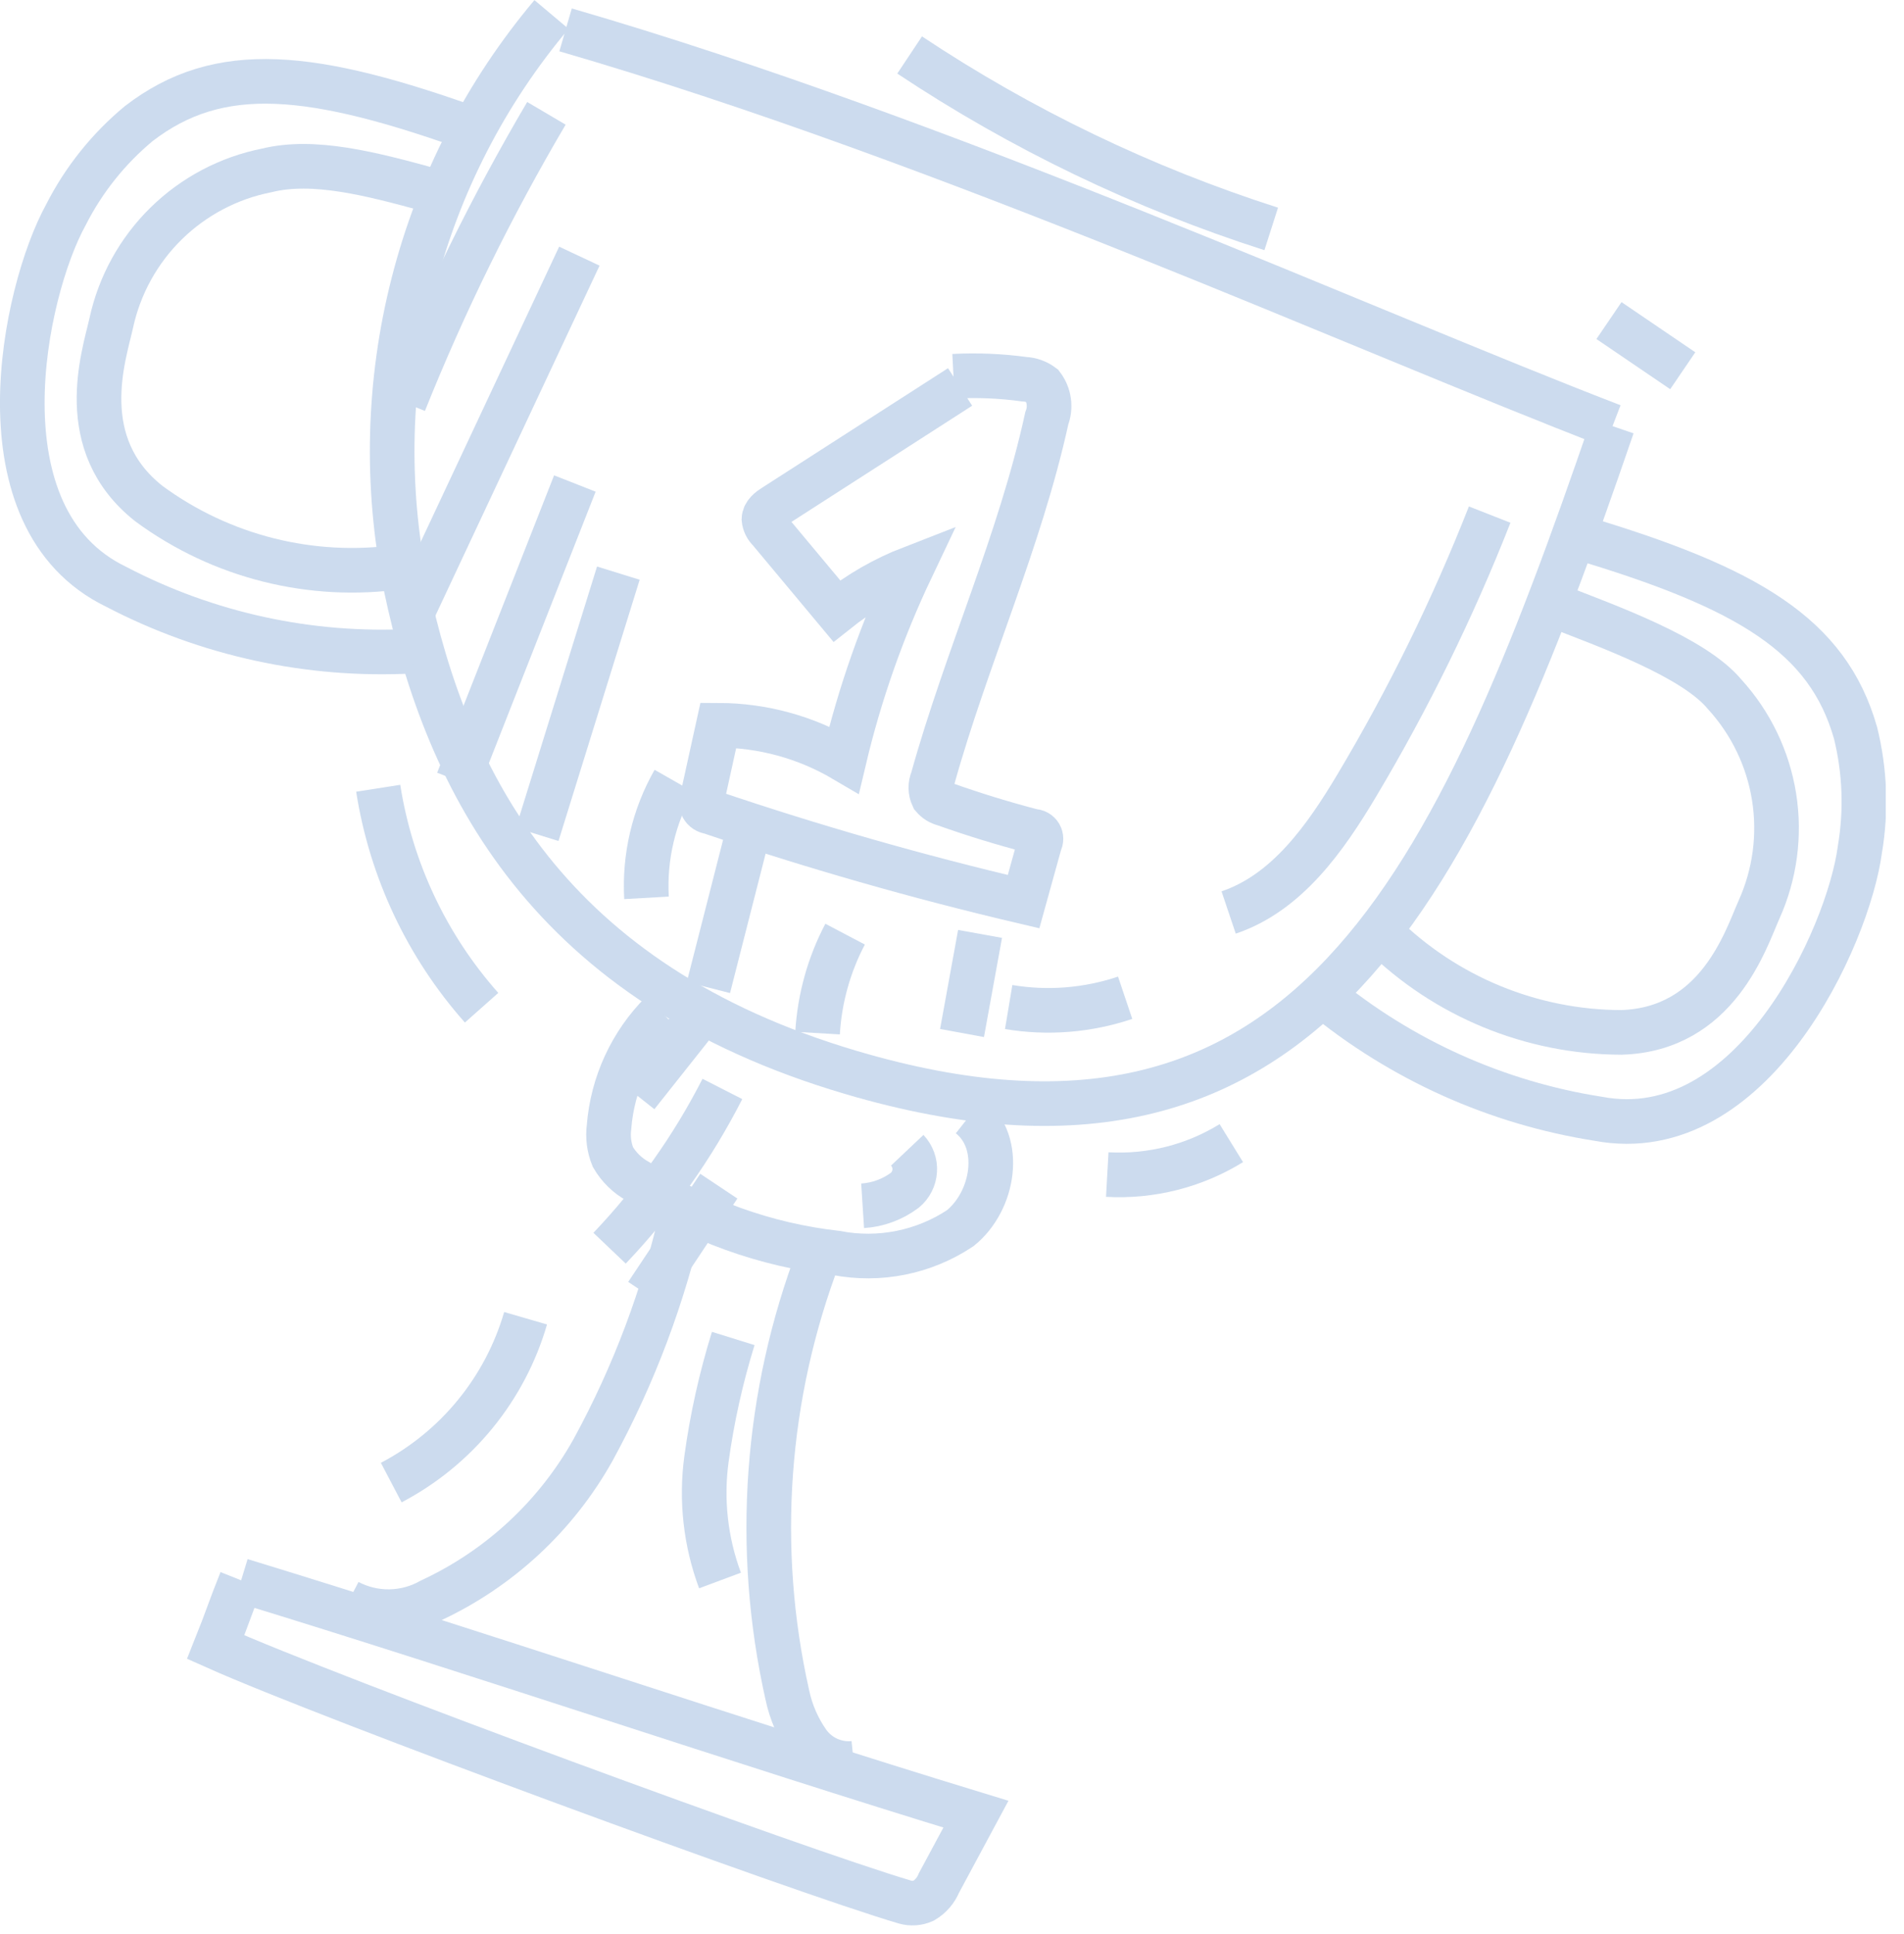 <svg width="64" height="65" viewBox="0 0 64 65" fill="none" xmlns="http://www.w3.org/2000/svg">
<g clip-path="url(#clip0_54_571)">
<g opacity="0.3">
<path d="M18.538 0.487C16.33 3.11 14.742 6.197 13.893 9.519C13.043 12.84 12.954 16.311 13.633 19.671C15.033 26.361 18.461 33.045 28.6 36.042C43.976 40.586 48.884 29.821 54.2 14.321" stroke="#5386C5" stroke-width="1.5" stroke-miterlimit="10"/>
<path d="M16.063 4.405C10.463 2.38 7.363 2.076 4.663 4.155C3.646 4.999 2.813 6.042 2.215 7.22C0.791 9.804 -0.832 17.434 3.903 19.72C6.969 21.321 10.409 22.069 13.863 21.884" stroke="#5386C5" stroke-width="1.5" stroke-miterlimit="10"/>
<path d="M22.243 34.032C21.215 35.06 20.587 36.422 20.472 37.871C20.426 38.215 20.471 38.565 20.602 38.886C20.802 39.228 21.09 39.51 21.437 39.701C23.444 41.017 25.733 41.843 28.118 42.112C29.56 42.39 31.054 42.09 32.277 41.277C33.408 40.366 33.734 38.397 32.593 37.499" stroke="#5386C5" stroke-width="1.5" stroke-miterlimit="10"/>
<path d="M22.937 40.745C22.317 43.53 21.308 46.213 19.942 48.717C18.703 50.94 16.794 52.715 14.487 53.788C14.064 54.028 13.587 54.157 13.101 54.165C12.614 54.173 12.134 54.058 11.703 53.832" stroke="#5386C5" stroke-width="1.5" stroke-miterlimit="10"/>
<path d="M27.53 42.169C25.729 46.887 25.358 52.032 26.464 56.96C26.585 57.539 26.823 58.087 27.164 58.571C27.337 58.811 27.57 59.001 27.839 59.122C28.109 59.243 28.406 59.292 28.7 59.262" stroke="#5386C5" stroke-width="1.5" stroke-miterlimit="10"/>
<path d="M8.104 53.116C16.138 55.572 24.765 58.516 32.804 60.971L31.562 63.282C31.459 63.534 31.276 63.744 31.042 63.882C30.845 63.969 30.623 63.984 30.416 63.924C26.855 62.875 11.159 57.102 7.25 55.357C7.65 54.357 7.707 54.117 8.109 53.114" stroke="#5386C5" stroke-width="1.5" stroke-miterlimit="10"/>
<path d="M14.441 6.381C12.474 5.843 10.547 5.338 8.968 5.727C7.69 5.979 6.513 6.6 5.584 7.512C4.654 8.425 4.013 9.59 3.738 10.863C3.498 11.944 2.467 14.926 5.007 16.928C7.436 18.714 10.468 19.476 13.452 19.051" stroke="#5386C5" stroke-width="1.5" stroke-miterlimit="10"/>
<path d="M53.056 18.055C58.762 19.755 61.436 21.355 62.371 24.631C62.688 25.913 62.737 27.248 62.517 28.551C62.127 31.475 58.896 38.576 53.727 37.601C50.308 37.066 47.096 35.622 44.427 33.42" stroke="#5386C5" stroke-width="1.5" stroke-miterlimit="10"/>
<path d="M52.197 20.328C54.097 21.065 56.934 22.085 57.973 23.336C58.851 24.298 59.428 25.497 59.633 26.783C59.837 28.07 59.661 29.388 59.125 30.575C58.676 31.587 57.732 34.598 54.499 34.697C51.484 34.689 48.593 33.499 46.446 31.384" stroke="#5386C5" stroke-width="1.5" stroke-miterlimit="10"/>
<path d="M19.011 1.004C31.797 4.713 45.867 11.113 54.203 14.32" stroke="#5386C5" stroke-width="1.5" stroke-miterlimit="10"/>
<path d="M32.272 13.005L26.023 17.022C25.863 17.122 25.685 17.257 25.679 17.448C25.693 17.59 25.758 17.723 25.862 17.822L28.126 20.534C28.885 19.929 29.732 19.444 30.637 19.093C29.658 21.154 28.899 23.312 28.373 25.532C27.092 24.778 25.633 24.378 24.146 24.375L23.608 26.82C23.584 26.866 23.572 26.918 23.573 26.971C23.573 27.023 23.587 27.074 23.612 27.12C23.637 27.166 23.673 27.205 23.717 27.234C23.761 27.263 23.811 27.281 23.863 27.286C27.33 28.461 30.844 29.467 34.406 30.303L34.956 28.319C34.979 28.28 34.99 28.235 34.99 28.19C34.99 28.145 34.978 28.101 34.955 28.062C34.932 28.024 34.899 27.992 34.859 27.97C34.82 27.948 34.775 27.937 34.73 27.939C33.72 27.676 32.723 27.37 31.739 27.02C31.59 26.983 31.457 26.901 31.359 26.784C31.315 26.69 31.291 26.588 31.289 26.485C31.287 26.381 31.307 26.279 31.348 26.184C32.485 22.098 34.28 18.204 35.186 14.06C35.256 13.879 35.279 13.682 35.252 13.49C35.226 13.297 35.15 13.115 35.033 12.96C34.859 12.83 34.65 12.755 34.433 12.745C33.643 12.637 32.846 12.604 32.05 12.645" stroke="#5386C5" stroke-width="1.5" stroke-miterlimit="10"/>
<path d="M50.073 17.295C48.835 20.445 47.342 23.488 45.608 26.395C44.549 28.171 43.259 30.007 41.299 30.667" stroke="#5386C5" stroke-width="1.5" stroke-miterlimit="10"/>
<path d="M37.82 33.533C36.56 33.957 35.216 34.064 33.905 33.845" stroke="#5386C5" stroke-width="1.5" stroke-miterlimit="10"/>
<path d="M30.495 38.658C30.582 38.75 30.649 38.858 30.693 38.977C30.736 39.095 30.755 39.221 30.747 39.348C30.74 39.474 30.706 39.597 30.649 39.709C30.592 39.822 30.512 39.922 30.415 40.002C30.002 40.31 29.51 40.492 28.996 40.525" stroke="#5386C5" stroke-width="1.5" stroke-miterlimit="10"/>
<path d="M24.647 44.984C24.236 46.307 23.935 47.661 23.747 49.033C23.56 50.412 23.716 51.815 24.202 53.118" stroke="#5386C5" stroke-width="1.5" stroke-miterlimit="10"/>
<path d="M30.576 1.848C34.337 4.35 38.428 6.317 42.73 7.694" stroke="#5386C5" stroke-width="1.5" stroke-miterlimit="10"/>
<path d="M54.083 10.774L56.563 12.46" stroke="#5386C5" stroke-width="1.5" stroke-miterlimit="10"/>
<path d="M37.219 39.475C38.684 39.557 40.14 39.189 41.389 38.419" stroke="#5386C5" stroke-width="1.5" stroke-miterlimit="10"/>
<path d="M12.713 26.492C13.141 29.233 14.347 31.793 16.188 33.868" stroke="#5386C5" stroke-width="1.5" stroke-miterlimit="10"/>
<path d="M17.667 44.304C17.325 45.481 16.748 46.577 15.972 47.526C15.196 48.475 14.237 49.257 13.151 49.827" stroke="#5386C5" stroke-width="1.5" stroke-miterlimit="10"/>
<path d="M18.367 3.809C16.53 6.924 14.932 10.174 13.587 13.532" stroke="#5386C5" stroke-width="1.5" stroke-miterlimit="10"/>
<path d="M19.474 8.609C17.615 12.573 15.756 16.537 13.897 20.5" stroke="#5386C5" stroke-width="1.5" stroke-miterlimit="10"/>
<path d="M19.323 16.25L15.393 26.244" stroke="#5386C5" stroke-width="1.5" stroke-miterlimit="10"/>
<path d="M20.785 19.262L18.057 28.042" stroke="#5386C5" stroke-width="1.5" stroke-miterlimit="10"/>
<path d="M22.655 26.243C21.975 27.437 21.654 28.803 21.731 30.175" stroke="#5386C5" stroke-width="1.5" stroke-miterlimit="10"/>
<path d="M25.047 28.352L23.812 33.19" stroke="#5386C5" stroke-width="1.5" stroke-miterlimit="10"/>
<path d="M28.407 31.395C27.865 32.425 27.549 33.559 27.481 34.721" stroke="#5386C5" stroke-width="1.5" stroke-miterlimit="10"/>
<path d="M32.943 31.387C32.743 32.497 32.541 33.608 32.337 34.718" stroke="#5386C5" stroke-width="1.5" stroke-miterlimit="10"/>
<path d="M23.553 34.108L21.408 36.813" stroke="#5386C5" stroke-width="1.5" stroke-miterlimit="10"/>
<path d="M24.282 36.598C23.283 38.555 22.006 40.358 20.49 41.95" stroke="#5386C5" stroke-width="1.5" stroke-miterlimit="10"/>
<path d="M24.162 39.865L21.74 43.499" stroke="#5386C5" stroke-width="1.5" stroke-miterlimit="10"/>
</g>
</g>
<defs>
<clipPath id="clip0_54_571">
<rect width="63.388" height="64.716" fill="white"/>
</clipPath>
</defs>
</svg>
